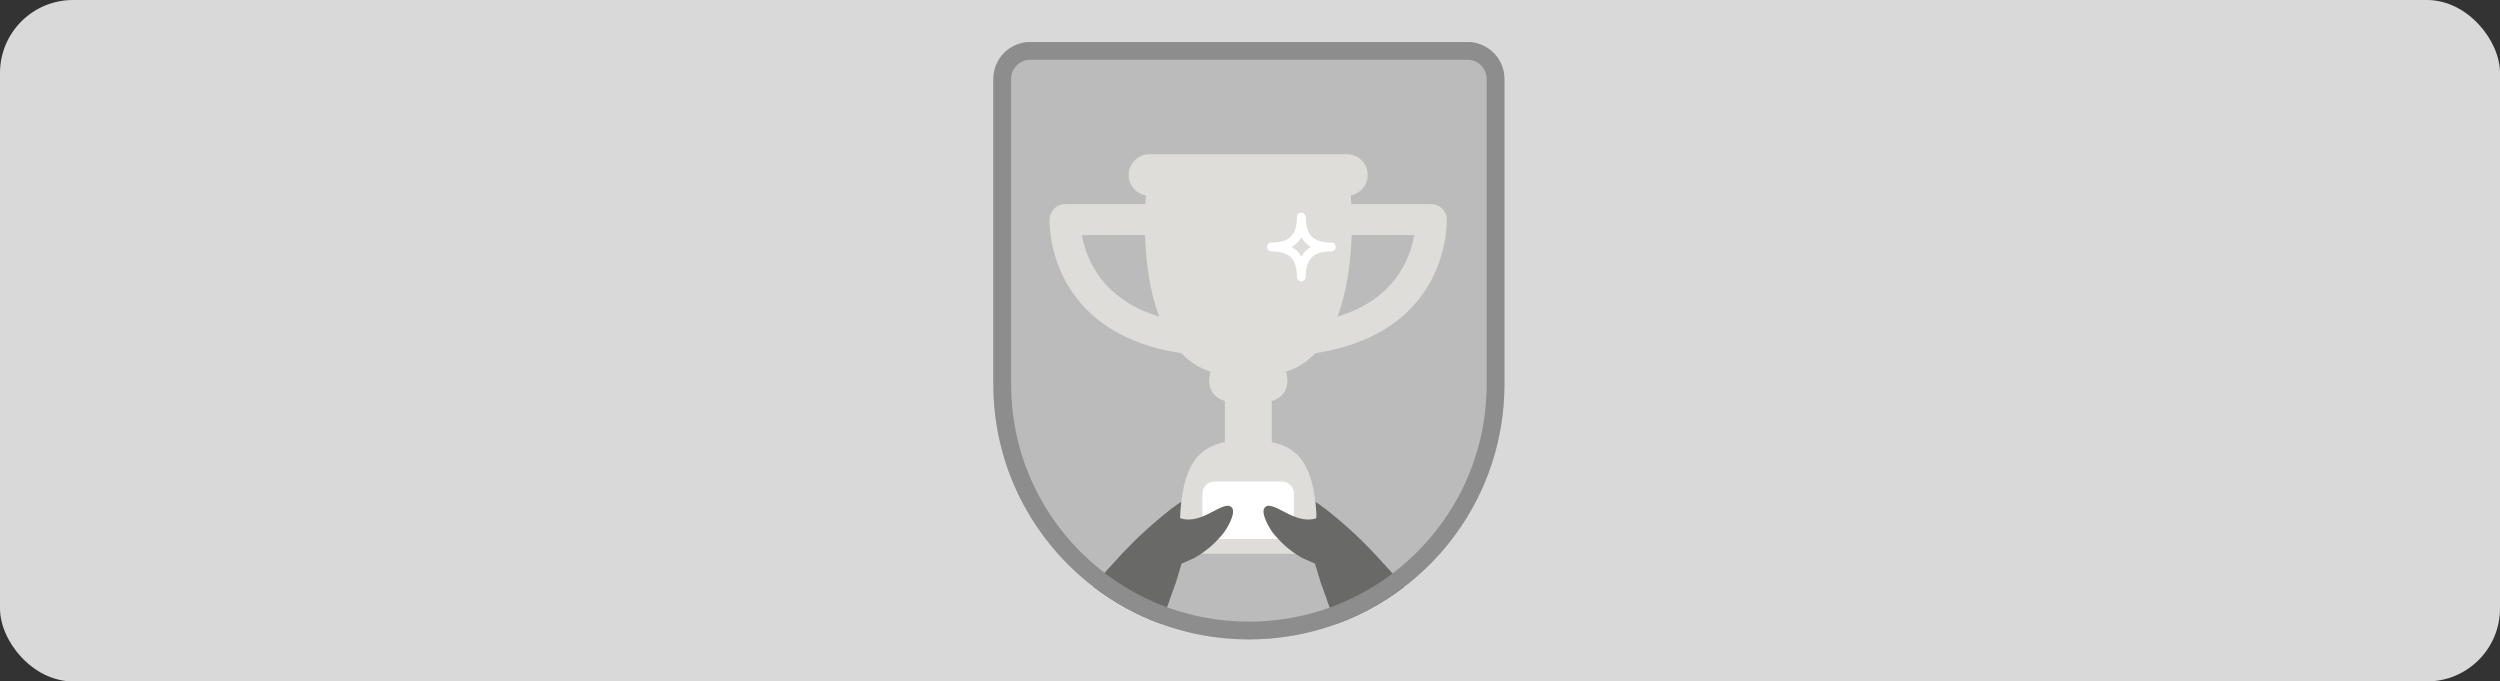 <svg width="1130" height="308" viewBox="0 0 1130 308" fill="none" xmlns="http://www.w3.org/2000/svg">
<rect x="0" y="0" width="1130" height="308" fill="#333333" stroke="none"/>
<rect width="1130" height="308" rx="33" fill="#D9D9D9"/>
<path d="M680 35.661V173.686C680 198.693 672.022 221.846 658.475 240.731C658.435 240.791 658.395 240.861 658.345 240.921C655.284 245.169 651.953 249.196 648.35 252.983C647.899 253.454 647.447 253.925 646.986 254.396C646.113 255.298 645.21 256.189 644.296 257.051L644.276 257.071C641.186 260.016 637.924 262.801 634.523 265.396C627.96 270.396 620.845 274.714 613.279 278.24C610.269 279.643 607.198 280.915 604.057 282.057C602.15 282.748 600.224 283.39 598.277 283.991C598.157 284.031 598.046 284.061 597.926 284.091C588.804 286.846 579.191 288.499 569.267 288.9C567.691 288.97 566.096 289 564.5 289C562.904 289 561.429 288.97 559.904 288.9C547.712 288.439 536.011 286.075 525.083 282.117C524.883 282.047 524.682 281.967 524.481 281.897C513.473 277.839 503.258 272.159 494.126 265.136C466.681 244.057 449 210.935 449 173.686V35.661C449 26.464 456.476 19 465.688 19H663.312C672.524 19 680 26.464 680 35.661Z" fill="#BBBBBB"/>
<path d="M525.144 234.26C528.054 230.944 531.536 228.119 535.39 225.975C536.544 225.334 537.597 224.863 538.852 225.454C539.975 225.985 540.758 226.987 539.986 228.209C540.026 228.42 540.016 228.64 539.986 228.84C540.979 230.594 538.821 231.926 537.918 233.188C536.845 234.15 536.202 236.234 534.496 236.014C534.155 236.404 533.814 236.855 533.383 237.166C532.008 238.258 529.961 236.685 530.703 235.102C530.523 234.932 530.392 234.721 530.302 234.501C530.212 234.461 530.111 234.421 530.031 234.371C528.586 235.753 527.151 237.126 526.027 238.789C525.455 239.56 524.311 239.68 523.569 239.099C522.495 238.168 522.997 236.945 523.749 235.974C524.201 235.392 524.672 234.821 525.154 234.27L525.144 234.26Z" fill="#696968"/>
<path d="M603.315 234.26C600.405 230.944 596.923 228.119 593.07 225.975C591.916 225.334 590.862 224.863 589.608 225.454C588.484 225.985 587.701 226.987 588.474 228.209C588.434 228.42 588.444 228.64 588.474 228.84C587.481 230.594 589.638 231.926 590.541 233.188C591.615 234.15 592.257 236.234 593.963 236.014C594.304 236.404 594.645 236.855 595.077 237.166C596.452 238.258 598.499 236.685 597.756 235.102C597.937 234.932 598.067 234.721 598.157 234.501C598.248 234.461 598.348 234.421 598.428 234.371C599.873 235.753 601.308 237.126 602.432 238.789C603.004 239.56 604.148 239.68 604.891 239.099C605.965 238.168 605.463 236.945 604.71 235.974C604.259 235.392 603.787 234.821 603.305 234.27L603.315 234.26Z" fill="#696968"/>
<path d="M653.93 98.969C653.77 95.212 650.679 92.257 646.916 92.257H610.791C610.71 90.614 610.62 89.281 610.54 88.299C614.905 87.488 618.206 83.681 618.206 79.092C618.206 73.913 614.002 69.715 608.814 69.715H519.535C514.347 69.715 510.142 73.913 510.142 79.092C510.142 83.731 513.524 87.578 517.949 88.329C517.869 89.311 517.779 90.644 517.698 92.267H481.423C477.66 92.267 474.559 95.232 474.408 98.979C474.388 99.54 473.917 112.815 481.573 126.961C493.565 149.102 516.073 157.017 533.985 159.641C537.587 163.388 541.952 166.324 547.241 168.047C547.241 168.047 543.488 177.975 553.643 181.281V199.816C541.732 202.461 531.356 209.744 533.563 250.329H594.926C597.133 209.744 586.768 202.461 574.846 199.816V181.281C584.991 177.975 581.248 168.047 581.248 168.047C586.547 166.324 590.922 163.378 594.534 159.621C612.416 156.966 634.814 149.032 646.765 126.961C654.422 112.825 653.95 99.54 653.93 98.979V98.969ZM489.039 106.283H517.568C517.909 117.303 519.404 131.159 523.98 143.111C497.659 135.116 490.795 116.401 489.029 106.283H489.039ZM634.413 120.278C628.462 131.269 618.437 138.903 604.519 143.101C609.095 131.149 610.6 117.293 610.931 106.273H639.259C638.587 110.08 637.212 115.109 634.413 120.268V120.278Z" fill="#DEDDDA"/>
<path d="M579.393 217.641H548.947C545.932 217.641 543.488 220.081 543.488 223.091V238.169C543.488 241.179 545.932 243.619 548.947 243.619H579.393C582.407 243.619 584.852 241.179 584.852 238.169V223.091C584.852 220.081 582.407 217.641 579.393 217.641Z" fill="white"/>
<path d="M607.811 88.461H520.539" stroke="#DEDDDA" stroke-width="4" stroke-linecap="round" stroke-linejoin="round"/>
<path d="M571.515 181.992H556.604" stroke="#DEDDDA" stroke-width="4" stroke-linecap="round" stroke-linejoin="round"/>
<path d="M571.515 199.363H556.604" stroke="#DEDDDA" stroke-width="4" stroke-linecap="round" stroke-linejoin="round"/>
<path d="M610.791 95.133V103.568" stroke="#DEDDDA" stroke-width="4" stroke-linecap="round" stroke-linejoin="round"/>
<path d="M603.496 145.426C603.496 145.426 600.847 151.717 596.201 156.506" stroke="#DEDDDA" stroke-width="4" stroke-linecap="round" stroke-linejoin="round"/>
<path d="M517.828 95.133V103.568" stroke="#DEDDDA" stroke-width="4" stroke-linecap="round" stroke-linejoin="round"/>
<path d="M525.113 145.426C525.113 145.426 527.762 151.717 532.409 156.506" stroke="#DEDDDA" stroke-width="4" stroke-linecap="round" stroke-linejoin="round"/>
<path d="M574.666 111.624C583.928 111.624 588.203 115.892 588.203 125.139C588.203 115.892 592.478 111.624 601.74 111.624C592.478 111.624 588.203 107.356 588.203 98.109C588.203 107.356 583.928 111.624 574.666 111.624Z" stroke="white" stroke-width="4" stroke-linecap="round" stroke-linejoin="round"/>
<path d="M634.522 265.395C627.959 270.395 620.844 274.713 613.278 278.239C610.268 279.642 607.197 280.914 604.056 282.056C601.166 276.045 599.35 269.463 596.972 263.341C596.058 260.286 594.362 254.726 594.362 254.726C594.362 254.726 589.185 252.531 588.472 252.121C581.658 248.213 578.538 244.467 576.139 241.822C573.942 239.397 569.838 232.114 571.483 229.669C572.978 227.445 576.029 228.998 580.886 231.563C584.86 233.657 590.058 235.971 595.025 234.208C595.246 233.106 595.155 232.334 595.767 231.382C595.938 231.102 596.149 230.901 596.369 230.761C596.771 229.809 597.955 229.168 599.049 230C608.261 237.163 616.86 245.208 624.627 253.914C627.367 256.91 630.146 259.845 632.665 262.991C633.077 263.722 633.929 264.544 634.522 265.395Z" fill="#696968"/>
<path d="M552.329 241.822C549.92 244.467 546.799 248.213 539.986 252.121C539.273 252.531 534.095 254.726 534.095 254.726C534.095 254.726 532.41 260.286 531.486 263.341C529.128 269.413 527.322 275.935 524.482 281.896C513.474 277.838 503.259 272.158 494.127 265.135C494.699 264.373 495.421 263.642 495.793 262.991C498.311 259.845 501.091 256.91 503.831 253.914C511.607 245.208 520.197 237.163 529.419 230C530.513 229.168 531.697 229.809 532.098 230.761C532.319 230.901 532.53 231.102 532.691 231.382C533.303 232.334 533.212 233.106 533.433 234.208C538.41 235.971 543.598 233.657 547.572 231.563C552.439 228.998 555.489 227.445 556.985 229.669C558.62 232.114 554.526 239.397 552.329 241.822Z" fill="#696968"/>
<path d="M663.312 27.015C668.089 27.015 671.972 30.892 671.972 35.661V173.686C671.972 196.308 665.008 217.938 651.822 236.242C648.611 240.701 645.059 244.918 641.256 248.776L641.236 248.796L641.216 248.816C640.423 249.627 639.61 250.439 638.747 251.25C626.645 262.801 611.844 271.468 595.929 276.316C585.794 279.412 575.217 280.975 564.5 280.975C535.791 280.975 508.807 269.814 488.507 249.547C468.207 229.279 457.028 202.34 457.028 173.676V35.661C457.028 30.892 460.911 27.015 465.688 27.015H663.312ZM663.312 19H465.688C456.476 19 449 26.464 449 35.661V173.686C449 237.374 500.709 289 564.5 289C576.251 289 587.6 287.247 598.277 283.991C615.737 278.671 631.432 269.334 644.296 257.051C645.21 256.189 646.113 255.298 646.986 254.396C651.11 250.208 654.903 245.7 658.345 240.921C671.972 221.996 680 198.773 680 173.686V35.661C680 26.464 672.524 19 663.312 19Z" fill="#8D8D8D"/>
</svg>
